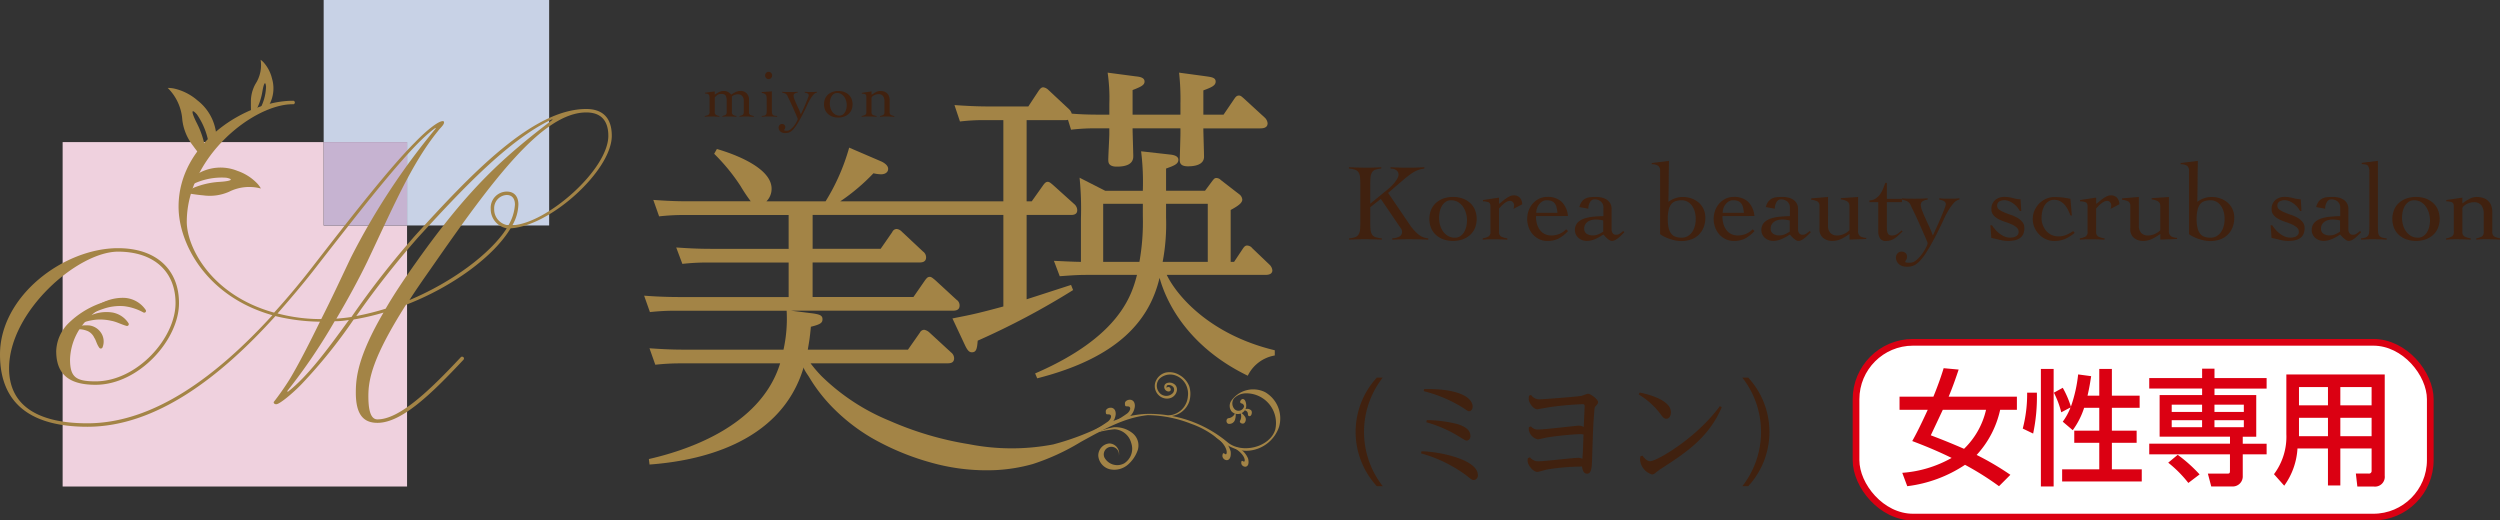 <svg xmlns="http://www.w3.org/2000/svg" xmlns:xlink="http://www.w3.org/1999/xlink" width="319.078" height="66.424"><rect width="100%" height="100%" fill="#333333" stroke="none"/><defs><clipPath id="b"><path data-name="長方形 1" fill="none" d="M0 0h319.078v66.424H0z"/></clipPath><clipPath id="c"><path data-name="長方形 3" transform="matrix(.05 -.999 .999 .05 19 52.66)" fill="none" d="M0 0h19.612v16.946H0z"/></clipPath><clipPath id="d"><path data-name="長方形 5" transform="rotate(-87.109 34.284 23.085)" fill="none" d="M0 0h17.753v23.438H0z"/></clipPath><clipPath id="f"><path data-name="長方形 7" transform="rotate(-87.116 29.788 16.869)" fill="none" d="M0 0h21.078v7.673H0z"/></clipPath><linearGradient id="a" x1="-.811" y1="1.723" x2="-.764" y2="1.723" gradientUnits="objectBoundingBox"><stop offset="0" stop-color="#ab8f16"/><stop offset=".139" stop-color="#ab8f16"/><stop offset=".248" stop-color="#c5b24d"/><stop offset=".352" stop-color="#cebb41"/><stop offset=".479" stop-color="#dfcf56"/><stop offset=".576" stop-color="#e2d35f"/><stop offset=".661" stop-color="#dbcb51"/><stop offset=".745" stop-color="#d2c243"/><stop offset=".8" stop-color="#c7b860"/><stop offset=".897" stop-color="#be9e00"/><stop offset="1" stop-color="#be9e00"/></linearGradient><linearGradient id="e" x1="-.576" y1="1.235" x2="-.527" y2="1.235" xlink:href="#a"/><linearGradient id="g" x1="-.223" y1="3.664" x2="-.177" y2="3.664" xlink:href="#a"/></defs><g data-name="グループ 11"><g data-name="グループ 2"><g data-name="グループ 1" clip-path="url(#b)"><path data-name="パス 1" d="M176.483 48.193a11.243 11.243 0 000 13.863h-.753a10.22 10.22 0 010-13.863z" fill="#40210f"/><path data-name="パス 2" d="M181.422 57.6c1.97 0 7.2.97 7.2 3.042a.572.572 0 01-.507.623c-.247 0-.305-.058-.841-.493a17.551 17.551 0 00-5.91-2.911zm.333-7.938c3.926-.1 6.2.883 6.2 2.259 0 .276-.188.565-.434.565-.16 0-.232-.057-.855-.478a17.567 17.567 0 00-4.954-2.086zm.348 3.954a16.837 16.837 0 013.9.507c.666.217 1.666.594 1.666 1.521a.546.546 0 01-.449.594c-.145 0-.247-.058-1.072-.565a16.255 16.255 0 00-4.1-1.781z" fill="#40210f"/><path data-name="パス 3" d="M195.27 58.362a1.324 1.324 0 001.187.507c.783 0 4.26-.435 4.97-.435a1.016 1.016 0 01.536.131c.072-.855.086-1.478.144-3.114a3.119 3.119 0 00-.536-.044 40.621 40.621 0 00-4.085.42c-.2.029-1.043.246-1.216.246a1.5 1.5 0 01-1.159-1.3 1.282 1.282 0 01.029-.261l.26-.086a1.116 1.116 0 00.956.391c.812 0 4.9-.493 5.143-.493a1.334 1.334 0 01.637.174c.014-.42.116-2.607.116-2.651 0-.188-.058-.261-.289-.261a41.271 41.271 0 00-4.187.377c-.246.043-1.535.275-1.55.275-.536 0-1.115-.854-1.115-1.318a3.869 3.869 0 01.043-.42l.261-.087a1.261 1.261 0 001.115.551c.464 0 4.9-.348 5.288-.435.145-.029.738-.275.869-.275.318 0 1.275.724 1.275 1.057 0 .189-.1.29-.232.449-.218.2-.218.319-.246.7-.145 1.8-.16 2.26-.291 6.3-.028.927-.086 1.7-.637 1.7-.492 0-.608-.652-.637-.913a28.561 28.561 0 00-4.389.363c-.217.028-1.116.318-1.318.318-.551 0-1.246-.883-1.246-1.434a1.392 1.392 0 01.043-.319z" fill="#40210f"/><path data-name="パス 4" d="M209.278 50.1c.783.159 3.984.869 3.984 2.52 0 .478-.246.826-.579.826-.3 0-.464-.2-.812-.68a9.755 9.755 0 00-2.723-2.42zm.348 8.054c.188.232.536.71.985.71.826 0 5.852-2.883 8.894-7.026l.247.13c-1.666 3.926-4.679 5.881-7.881 7.939-.058.043-.42.318-.623.477a.638.638 0 01-.391.175 2.153 2.153 0 01-1.535-1.884 3.2 3.2 0 01.043-.434z" fill="#40210f"/><path data-name="パス 5" d="M222.374 62.056a11.246 11.246 0 000-13.863h.752a10.222 10.222 0 010 13.863z" fill="#40210f"/><path data-name="パス 6" d="M128.059 25.632v-10.3h-2.138a25.82 25.82 0 00-3.4.173l-.7-2.093c1.353.088 2.707.175 4.408.175h5.017l1.351-2.052c.176-.217.307-.392.569-.392a1.161 1.161 0 01.611.307l2.661 2.486a1.247 1.247 0 01.349.567c1 .087 2.094.13 3.578.13h1.222v-1.392a22.184 22.184 0 00-.219-3.97l3.621.479c.437.044 1.091.132 1.091.655 0 .435-.393.654-1.527 1.09v3.141h6.108v-1.395a30.41 30.41 0 00-.175-3.97l3.534.479c.526.087 1.136.132 1.136.655s-.525.741-1.571 1.133v3.1h2.575l1.395-2.05c.131-.175.261-.393.566-.393.263 0 .394.175.612.349l2.662 2.443a1.141 1.141 0 01.391.743c0 .654-.7.654-.958.654h-7.243c0 .568.087 3.142.087 3.621 0 1.134-1.44 1.222-2.051 1.222-1 0-1.046-.48-1.046-.828 0-.394.086-2.793.086-3.318v-.7h-6.108c0 .568.088 3.1.088 3.577 0 1-.917 1.309-2.1 1.309-1.046 0-1.089-.523-1.089-.871 0-.525.131-2.837.131-3.274v-.741H140.1a25.323 25.323 0 00-3.4.174l-.393-1.265a1.47 1.47 0 01-.436.044h-4.843V38.2c2.182-.7 2.967-.961 5.672-1.833l.261.655a97.219 97.219 0 01-12.173 6.457c-.086.916-.131 1.484-.741 1.484-.305 0-.523-.176-.829-.786l-1.658-3.535c2.182-.435 2.792-.523 6.5-1.526V25.632zm21.248-5.91c.436.041 1.091.166 1.091.666 0 .541-.523.749-1.571 1.124v2.831h4.973l.959-1.29c.174-.209.262-.333.481-.333a.785.785 0 01.567.25l2.311 1.79a.959.959 0 01.438.707c0 .417-.481.792-1.484 1.333v6.621h.436l1.135-1.708c.174-.249.306-.374.523-.374a.846.846 0 01.656.333L162 33.754a1.149 1.149 0 01.393.749c0 .583-.7.583-.917.583h-12.562c1.353 2.79 5.63 7.662 13.787 9.619v.666a4.706 4.706 0 00-3.446 2.582c-6.72-3.248-10.079-8.287-11.257-12.492-1.265 5.33-5.149 10.16-15.619 12.825l-.263-.625c10.865-4.7 12.347-10.077 13-12.575h-6.5c-1.177 0-2.137.084-3.36.167l-.741-1.957c.35 0 2.443.125 3.447.125v-5.538a40.214 40.214 0 00-.174-5.2l3.272 1.665h4.8a31.8 31.8 0 00-.219-5.038zm-3.446 6.288H140.8v7.411h4.625a28.967 28.967 0 00.437-5.83zm2.966 1.79a25.685 25.685 0 01-.436 5.621h5.758V26.01h-5.322z" fill="#a38446"/><path data-name="パス 7" d="M161.468 50.051a3.426 3.426 0 00-4.337 1.125 1.155 1.155 0 00.051 1.324 1.088 1.088 0 001.868-.572c.039-.365-.071-.856-.3-.961-.261-.167-.541.251-.446.405.048.2.363 0 .485.478a.733.733 0 01-1.183.407 1.079 1.079 0 01-.1-1.42 2.144 2.144 0 011.442-.635 3.789 3.789 0 013.814 4.632c-.685 2.261-4.256 3.125-6.078 1.622a15.569 15.569 0 00-10.547-3.622 13.474 13.474 0 00-5.244 1.437 33 33 0 01-6.491 2.456 28.277 28.277 0 01-10.731-.035 41.437 41.437 0 01-10.128-2.986 27.025 27.025 0 01-8.711-5.721 17.37 17.37 0 01-1.379-1.614h17.407c.349 0 .916 0 .916-.655a.964.964 0 00-.393-.74l-2.749-2.531a1.356 1.356 0 00-.654-.349.6.6 0 00-.567.349l-1.527 2.181H103.1c.132-.786.261-1.44.393-2.923 1.265-.305 1.483-.523 1.483-.961 0-.479-.349-.61-1.22-.74l-2.794-.349h20.594c.306 0 .917 0 .917-.655a.848.848 0 00-.393-.742l-2.749-2.53c-.174-.131-.437-.393-.655-.393-.305 0-.436.218-.611.436l-1.482 2.139h-12.87V33.5h13.57c.305 0 .916 0 .916-.655a.917.917 0 00-.393-.742l-2.7-2.53a1.084 1.084 0 00-.655-.349.624.624 0 00-.568.392l-1.483 2.139h-8.683v-4.319h32.9c.3 0 .872 0 .872-.611a1.05 1.05 0 00-.392-.785l-2.707-2.44c-.218-.175-.436-.393-.655-.393-.261 0-.392.174-.566.393l-1.484 2.094h-24.437a25.465 25.465 0 004.231-3.578 5.069 5.069 0 00.96.131c.481 0 .916-.218.916-.7s-.61-.828-.916-.959l-4.058-1.745a26.644 26.644 0 01-3.009 6.85h-7.549a2.23 2.23 0 00.655-1.614c0-3.055-6.24-4.843-6.98-5.062l-.349.611a24.653 24.653 0 013.358 4.1 21.922 21.922 0 001.309 1.963h-8.071c-1.746 0-3.1-.087-4.363-.176l.741 2.1a28.717 28.717 0 013.4-.175h13.132v4.319h-9.944c-1.744 0-3.141-.087-4.406-.174l.785 2.094a28.875 28.875 0 013.4-.174h10.166v4.407H86.61a60.47 60.47 0 01-4.4-.175l.74 2.094a29.9 29.9 0 013.448-.174H100.4a18.382 18.382 0 01-.4 4.969H87.3c-1.745 0-3.141-.087-4.406-.175l.742 2.1a29.706 29.706 0 013.446-.175h12.487C97 54.7 87 57.628 82.816 58.588l.086.7c6.021-.436 16.753-2.53 19.677-12.434-.066.223.58 1.083.7 1.29q.395.663.841 1.294a20.764 20.764 0 002 2.416 24 24 0 005.152 4.046 32.719 32.719 0 007.607 3.154 26.063 26.063 0 008.26.942 21.456 21.456 0 004.657-.764 28.778 28.778 0 006.177-2.845c2.7-1.471 5.468-3.1 8.53-3.4a15.571 15.571 0 015.517 1.1 11.131 11.131 0 012.921 1.534c1.323 1.088 2.857 2.082 4.558 1.889a4.484 4.484 0 003.758-3.062 3.868 3.868 0 00-1.789-4.394" fill="#a38446"/><path data-name="パス 8" d="M139.859 55.243a9.7 9.7 0 012.309-.715 3.494 3.494 0 012.342.729 2.005 2.005 0 01.71 2.163 4.271 4.271 0 01-1.334 1.941 2.656 2.656 0 01-2.241.53 1.943 1.943 0 01-1.467-1.681 1.542 1.542 0 011.4-1.611 1.28 1.28 0 011.211 1.62.97.97 0 10-1.827.177 1.855 1.855 0 002.539.733 2.225 2.225 0 00.873-2.605 2.344 2.344 0 00-2.128-1.738 13.579 13.579 0 00-2.389.457" fill="#a38446"/><path data-name="パス 9" d="M159.016 52.422c.428.234.115.6.406.685s.44-.446.293-.7a.728.728 0 00-.954-.09z" fill="#a38446"/><path data-name="パス 10" d="M158.272 52.6a1.889 1.889 0 01.638.6.646.646 0 01-.1.8c-.233.179-.679-.044-.538-.3a1.147 1.147 0 000-1.1" fill="#a38446"/><path data-name="パス 11" d="M157.575 52.6c.223.1.147.667.041.994a.741.741 0 01-.861.489c-.318-.132-.279-.682.062-.715.513-.049.913-.585.758-.768" fill="#a38446"/><path data-name="パス 12" d="M155.843 55.91a2.925 2.925 0 011.231 1.735c.149 1.609-1.136 1.128-1.051.476s.384.089.514-.217-.1-1.2-1.36-2.148" fill="#a38446"/><path data-name="パス 13" d="M158.01 57.152a2.62 2.62 0 011.291 1.393c.317 1.407-.876 1.13-.876.543s.351.035.43-.251-.223-1.05-1.453-1.744" fill="#a38446"/><path data-name="パス 14" d="M142.024 53.9h.04a17.492 17.492 0 001.8-1.126c.449-.376.5-.837.173-.894s-.461.1-.461-.411 1.279-.809 1.269.351a2 2 0 01-1.332 1.733" fill="#a38446"/><path data-name="パス 15" d="M139.581 54.919h.04a17.62 17.62 0 001.8-1.126c.448-.376.5-.837.172-.894s-.461.1-.461-.411 1.279-.809 1.269.352a2 2 0 01-1.332 1.732" fill="#a38446"/><path data-name="パス 16" d="M148.99 53.02a2.626 2.626 0 002.624-2.458 2.492 2.492 0 00-.067-.961 2.39 2.39 0 00-1.378-1.626 2.006 2.006 0 00-2.126.31 1.317 1.317 0 00-.2 1.642 1.154 1.154 0 001.789.3.652.652 0 00.162-.76.739.739 0 00-.712-.323.221.221 0 00-.168.109.44.44 0 00-.012.259.268.268 0 01.206-.127c.352.009.492.594 0 .581a.593.593 0 01-.505-.7c.092-.454.706-.507 1.057-.355.928.4.581 1.555-.2 1.868a1.479 1.479 0 01-1.281-.116 1.617 1.617 0 01-.738-1.811 1.887 1.887 0 011.309-1.293 2.4 2.4 0 011.726.272 2.826 2.826 0 011.3 1.444 3.323 3.323 0 01.007 1.984 2.785 2.785 0 01-2.413 1.855" fill="#a38446"/><path data-name="パス 17" d="M91.227 14.293a.4.4 0 00.152.369 1.388 1.388 0 00.434.14v.1a20.76 20.76 0 00-1.087-.033c-.13 0-.258 0-.381.009s-.258.014-.4.024v-.1a1.449 1.449 0 00.463-.14.388.388 0 00.156-.369v-1.731a1.369 1.369 0 00-.029-.322.361.361 0 00-.1-.183.388.388 0 00-.179-.089 1.618 1.618 0 00-.271-.034v-.1l1.239-.169v.424a4.259 4.259 0 01.539-.335 1.318 1.318 0 01.624-.141 1.1 1.1 0 01.521.119 1.36 1.36 0 01.412.348c.073-.051.155-.1.246-.157s.184-.1.28-.152a1.647 1.647 0 01.3-.115 1.1 1.1 0 01.3-.043 1.046 1.046 0 011.145 1.171v1.511a.39.39 0 00.157.369 1.459 1.459 0 00.462.14v.1a19.29 19.29 0 00-1.12-.033c-.13 0-.254 0-.373.009s-.229.014-.331.024v-.1a1.3 1.3 0 00.395-.14.4.4 0 00.148-.369v-1.428a.843.843 0 00-.208-.623.657.657 0 00-.479-.208 1.229 1.229 0 00-.832.272v1.985a.4.4 0 00.153.369 1.372 1.372 0 00.433.14v.1a20.694 20.694 0 00-1.086-.033c-.13 0-.254 0-.374.009s-.229.014-.33.024v-.1a1.293 1.293 0 00.394-.14.4.4 0 00.148-.369v-1.426a1.357 1.357 0 00-.127-.649q-.127-.233-.559-.233a1.086 1.086 0 00-.226.021.741.741 0 00-.191.072 1.261 1.261 0 00-.19.132c-.065.054-.14.12-.225.2z" fill="#40210f"/><path data-name="パス 18" d="M97.854 12.757a3.568 3.568 0 00-.014-.361.6.6 0 00-.076-.263.472.472 0 00-.19-.173 1 1 0 00-.348-.094v-.118l1.289-.086v2.495a1.3 1.3 0 00.034.335.339.339 0 00.115.187.48.48 0 00.207.089 2.214 2.214 0 00.315.033v.1a24.009 24.009 0 00-1.2-.035c-.13 0-.258 0-.382.009s-.252.014-.381.026v-.1a1.853 1.853 0 00.287-.033.444.444 0 00.2-.089.357.357 0 00.11-.187 1.334 1.334 0 00.035-.335zm.246-3.589a.423.423 0 01.318.14.472.472 0 010 .653.431.431 0 01-.636 0 .467.467 0 010-.653.421.421 0 01.318-.14" fill="#40210f"/><path data-name="パス 19" d="M99.83 11.714c.169.017.326.027.47.03s.305 0 .48 0h.518c.176 0 .348-.013.517-.03v.1a.923.923 0 00-.357.111.323.323 0 00-.169.306 1.357 1.357 0 00.11.454c.074.189.16.393.259.61s.2.44.306.666a5.757 5.757 0 01.25.629c.028-.057.072-.15.131-.281l.205-.445c.076-.166.152-.341.228-.522s.147-.35.212-.509.119-.3.161-.416a.857.857 0 00.064-.237.259.259 0 00-.046-.161.374.374 0 00-.116-.1.556.556 0 00-.16-.061 2.117 2.117 0 01-.179-.047v-.1a3.675 3.675 0 00.391.03h.781a3.649 3.649 0 00.383-.03v.1a.793.793 0 00-.464.293 3.833 3.833 0 00-.414.59q-.192.331-.337.649t-.22.471q-.357.738-.645 1.264t-.521.878a4.388 4.388 0 01-.424.556 1.82 1.82 0 01-.365.31 1 1 0 01-.34.136 2.021 2.021 0 01-.344.029 1.1 1.1 0 01-.3-.042.759.759 0 01-.262-.131.657.657 0 01-.259-.548.442.442 0 01.122-.305.386.386 0 01.293-.136.477.477 0 01.315.1.367.367 0 01.118.3.412.412 0 01-.067.241.307.307 0 00-.068.141c0 .033.04.054.122.064s.162.012.242.012a.78.78 0 00.5-.207 2.605 2.605 0 00.437-.476 3.78 3.78 0 00.31-.509 1.036 1.036 0 00.118-.31.844.844 0 00-.059-.174 69.727 69.727 0 00-.39-.903l-.254-.573q-.129-.284-.255-.551c-.085-.179-.159-.33-.221-.455s-.105-.234-.143-.313a.629.629 0 00-.145-.191.658.658 0 00-.205-.115 4.41 4.41 0 00-.313-.094z" fill="#40210f"/><path data-name="パス 20" d="M106.991 11.612a2.135 2.135 0 01.742.124 1.711 1.711 0 01.577.343 1.486 1.486 0 01.374.535 1.912 1.912 0 010 1.391 1.491 1.491 0 01-.374.534 1.7 1.7 0 01-.577.344 2.3 2.3 0 01-1.484 0 1.721 1.721 0 01-.578-.344 1.527 1.527 0 01-.373-.534 1.912 1.912 0 010-1.391 1.522 1.522 0 01.373-.535 1.736 1.736 0 01.578-.343 2.139 2.139 0 01.742-.124m-.152.255a.714.714 0 00-.412.119.96.96 0 00-.288.309 1.473 1.473 0 00-.171.433 2.2 2.2 0 00-.055.479 2.12 2.12 0 00.073.544 1.591 1.591 0 00.225.495 1.235 1.235 0 00.382.366 1.035 1.035 0 00.551.14.706.706 0 00.412-.119.985.985 0 00.288-.31 1.456 1.456 0 00.169-.429 2.106 2.106 0 00.057-.483 2 2 0 00-.077-.538 1.74 1.74 0 00-.229-.5 1.243 1.243 0 00-.383-.364 1.019 1.019 0 00-.542-.14" fill="#40210f"/><path data-name="パス 21" d="M110 11.849l1.238-.187v.45a4.134 4.134 0 01.527-.34 1.2 1.2 0 01.568-.16 1.687 1.687 0 01.454.059 1.059 1.059 0 01.386.2.957.957 0 01.272.365 1.4 1.4 0 01.1.568v1.494a.394.394 0 00.152.369 1.369 1.369 0 00.442.139v.1c-.164-.012-.34-.021-.527-.026s-.376-.009-.568-.009c-.131 0-.256 0-.378.009s-.239.014-.351.026v-.1a1.285 1.285 0 00.42-.139.4.4 0 00.148-.369v-1.372a1.073 1.073 0 00-.183-.669.692.692 0 00-.589-.238 1.12 1.12 0 00-.3.042 1.324 1.324 0 00-.28.114 1.009 1.009 0 00-.212.158.237.237 0 00-.086.161v1.8a.385.385 0 00.162.369 1.528 1.528 0 00.485.139v.1q-.291-.018-.574-.026a21.76 21.76 0 00-.573-.009c-.13 0-.256 0-.377.009s-.247.014-.378.026v-.1a1.354 1.354 0 00.441-.139.39.39 0 00.154-.369v-1.97c0-.169-.058-.274-.175-.313a1.233 1.233 0 00-.4-.061z" fill="#40210f"/><path data-name="パス 22" d="M174.886 28.312c0 .394.012.718.035.976a1.434 1.434 0 00.182.626.863.863 0 00.443.351 3.1 3.1 0 00.815.155v.168a38.261 38.261 0 00-2.135-.056c-.355 0-.689 0-1.026.014s-.674.023-1.011.042v-.168a2.851 2.851 0 00.786-.155.871.871 0 00.429-.351 1.421 1.421 0 00.182-.626c.023-.258.036-.582.036-.976v-4.693c0-.393-.013-.717-.036-.976a1.412 1.412 0 00-.182-.624.86.86 0 00-.443-.352 3.026 3.026 0 00-.8-.154v-.17a47.924 47.924 0 002.291.057c.308 0 .618 0 .926-.014s.614-.024.913-.043v.17a2.8 2.8 0 00-.773.154.827.827 0 00-.421.352 1.5 1.5 0 00-.175.624c-.023.259-.035.583-.035.976v2.375l2.135-1.743q.3-.237.562-.5a4.719 4.719 0 00.471-.527 3.193 3.193 0 00.323-.5.993.993 0 00.119-.436.666.666 0 00-.091-.358.737.737 0 00-.239-.239 1.075 1.075 0 00-.33-.134 1.63 1.63 0 00-.366-.041v-.17a39.035 39.035 0 002.094.057c.374 0 .747 0 1.117-.014s.742-.024 1.117-.043v.17a3.773 3.773 0 00-.682.14 3.21 3.21 0 00-.646.288 6.444 6.444 0 00-.7.477 22.27 22.27 0 00-.864.71l-1.742 1.489L180 28.79a6 6 0 00.991 1.095 2.193 2.193 0 001.3.535v.168q-.606-.028-1.208-.042c-.4-.01-.806-.014-1.209-.014-.366 0-.728 0-1.089.014s-.724.023-1.088.042v-.168a2.269 2.269 0 00.878-.212.659.659 0 00.372-.646.748.748 0 00-.155-.421c-.1-.15-.247-.36-.436-.633l-2.121-3.118-1.348 1.053z" fill="#40210f"/><path data-name="パス 23" d="M185.45 25.137a3.543 3.543 0 011.23.2 2.905 2.905 0 01.956.569 2.506 2.506 0 01.618.885 3.169 3.169 0 010 2.305 2.515 2.515 0 01-.618.885 2.888 2.888 0 01-.956.569 3.8 3.8 0 01-2.458 0 2.868 2.868 0 01-.956-.569 2.49 2.49 0 01-.618-.885 3.155 3.155 0 010-2.305 2.481 2.481 0 01.618-.885 2.885 2.885 0 01.956-.569 3.535 3.535 0 011.228-.2m-.252.421a1.184 1.184 0 00-.681.2 1.606 1.606 0 00-.478.514 2.409 2.409 0 00-.28.716 3.5 3.5 0 00-.092.794 3.552 3.552 0 00.118.9 2.7 2.7 0 00.373.822 2.056 2.056 0 00.633.6 1.711 1.711 0 00.913.233 1.172 1.172 0 00.681-.2 1.631 1.631 0 00.478-.512 2.444 2.444 0 00.28-.711 3.507 3.507 0 00.092-.8 3.307 3.307 0 00-.127-.892 2.785 2.785 0 00-.379-.829 2.057 2.057 0 00-.631-.6 1.7 1.7 0 00-.9-.231" fill="#40210f"/><path data-name="パス 24" d="M189.243 30.419a2.25 2.25 0 00.731-.232.65.65 0 00.253-.612v-3.259c0-.28-.1-.454-.288-.519a2.087 2.087 0 00-.668-.1v-.167l2.051-.31v.8a4.317 4.317 0 00.387-.3c.144-.121.3-.241.463-.358a3.789 3.789 0 01.5-.3 1.112 1.112 0 01.492-.126 1.055 1.055 0 01.821.3 1.305 1.305 0 01.3.836l-1.124.589.056-.2a1.074 1.074 0 00.028-.273.59.59 0 00-.14-.373.462.462 0 00-.379-.176.871.871 0 00-.394.1 2.01 2.01 0 00-.379.246 3.691 3.691 0 00-.345.316c-.107.112-.2.211-.288.3v2.977a.637.637 0 00.267.612 2.526 2.526 0 00.8.232v.168a33.079 33.079 0 00-1.897-.056q-.322 0-.625.015c-.2.009-.41.022-.625.041z" fill="#40210f"/><path data-name="パス 25" d="M196.043 27.581a3.3 3.3 0 00.189 1.209 2.159 2.159 0 00.478.758 1.638 1.638 0 00.618.393 1.9 1.9 0 00.611.113 2.885 2.885 0 001.068-.19 2.614 2.614 0 00.885-.6l.238.225a4.614 4.614 0 01-1.179.941 3.041 3.041 0 01-1.448.324 2.39 2.39 0 01-1.081-.24 2.574 2.574 0 01-.815-.632 2.777 2.777 0 01-.513-.9 3.158 3.158 0 010-2.079 2.8 2.8 0 01.513-.9 2.62 2.62 0 01.815-.633 2.4 2.4 0 011.081-.239 2.575 2.575 0 011.785.6 2.85 2.85 0 01.829 1.84zm2.739-.421a6.047 6.047 0 00-.112-.681 1.316 1.316 0 00-.226-.506.958.958 0 00-.407-.309 1.7 1.7 0 00-.646-.106 1.028 1.028 0 00-.541.148 1.5 1.5 0 00-.422.38 1.749 1.749 0 00-.267.519 1.86 1.86 0 00-.091.555z" fill="#40210f"/><path data-name="パス 26" d="M201.577 26.429a1.906 1.906 0 01.316-.7 1.389 1.389 0 01.471-.393 1.755 1.755 0 01.6-.169 7.066 7.066 0 01.716-.035 3.394 3.394 0 01.724.078 1.987 1.987 0 01.647.259 1.407 1.407 0 01.463.485 1.45 1.45 0 01.176.738v2.6a.8.8 0 00.14.47.491.491 0 00.435.2.823.823 0 00.5-.161c.144-.108.283-.214.414-.317l.14.155-.33.33a5.847 5.847 0 01-.4.366 2.7 2.7 0 01-.428.294.88.88 0 01-.428.12.585.585 0 01-.3-.091 2.206 2.206 0 01-.3-.218 3 3 0 01-.273-.267 7.805 7.805 0 00-.224-.239 6.479 6.479 0 01-1.013.562 2.667 2.667 0 01-1.1.253 1.658 1.658 0 01-.569-.1 1.506 1.506 0 01-.485-.28 1.445 1.445 0 01-.338-.436 1.436 1.436 0 01.2-1.5 2.082 2.082 0 01.836-.526 4.893 4.893 0 011.165-.246c.436-.042.873-.068 1.314-.076v-1.058a1 1 0 00-.323-.8 1.2 1.2 0 00-.815-.281.642.642 0 00-.576.365 1.622 1.622 0 00-.211.828zm3.049 1.714a3.576 3.576 0 00-.942-.127 2.258 2.258 0 00-.533.064 1.475 1.475 0 00-.478.2 1.156 1.156 0 00-.344.359.986.986 0 00-.133.526.738.738 0 00.33.682 1.38 1.38 0 00.737.2 1.836 1.836 0 00.822-.182 3.716 3.716 0 00.541-.309z" fill="#40210f"/><path data-name="パス 27" d="M210.821 20.8l2.192-.266q-.027 1.32-.035 2.613t-.036 2.614a3.339 3.339 0 01.837-.45 2.887 2.887 0 011-.169 3.232 3.232 0 011.145.2 2.861 2.861 0 01.912.541 2.418 2.418 0 01.6.829 2.545 2.545 0 01.218 1.06 3.254 3.254 0 01-.239 1.3 2.738 2.738 0 01-.646.934 2.655 2.655 0 01-.969.569 3.72 3.72 0 01-1.194.19 4 4 0 01-.913-.106 6.042 6.042 0 01-.829-.253 4.715 4.715 0 01-.639-.3 1.785 1.785 0 01-.345-.231v-8.054a.76.76 0 00-.267-.674 1.429 1.429 0 00-.8-.182zm5.606 7.152a3.4 3.4 0 00-.127-.956 2.384 2.384 0 00-.358-.752 1.745 1.745 0 00-.562-.5 1.5 1.5 0 00-.737-.183 2.489 2.489 0 00-.787.113 1.154 1.154 0 00-.555.387 1.874 1.874 0 00-.33.737 4.983 4.983 0 00-.112 1.152 4.895 4.895 0 00.112 1.145 1.88 1.88 0 00.33.73 1.2 1.2 0 00.555.393 2.346 2.346 0 00.787.12 1.5 1.5 0 00.737-.182 1.728 1.728 0 00.562-.5 2.362 2.362 0 00.358-.75 3.4 3.4 0 00.127-.956" fill="#40210f"/><path data-name="パス 28" d="M219.841 27.581a3.3 3.3 0 00.189 1.209 2.159 2.159 0 00.478.758 1.631 1.631 0 00.618.393 1.9 1.9 0 00.61.113 2.887 2.887 0 001.069-.19 2.614 2.614 0 00.885-.6l.238.225a4.631 4.631 0 01-1.179.941 3.038 3.038 0 01-1.448.324 2.39 2.39 0 01-1.081-.24 2.573 2.573 0 01-.815-.632 2.759 2.759 0 01-.513-.9 3.158 3.158 0 010-2.079 2.779 2.779 0 01.513-.9 2.62 2.62 0 01.815-.633 2.4 2.4 0 011.081-.239 2.574 2.574 0 011.785.6 2.85 2.85 0 01.829 1.84zm2.739-.421a6.047 6.047 0 00-.112-.681 1.3 1.3 0 00-.226-.506.958.958 0 00-.407-.309 1.7 1.7 0 00-.646-.106 1.028 1.028 0 00-.541.148 1.5 1.5 0 00-.422.38 1.748 1.748 0 00-.267.519 1.861 1.861 0 00-.091.555z" fill="#40210f"/><path data-name="パス 29" d="M225.375 26.429a1.89 1.89 0 01.316-.7 1.4 1.4 0 01.471-.393 1.754 1.754 0 01.6-.169 7.051 7.051 0 01.716-.035 3.393 3.393 0 01.724.078 1.987 1.987 0 01.647.259 1.416 1.416 0 01.463.485 1.45 1.45 0 01.176.738v2.6a.8.8 0 00.14.47.491.491 0 00.435.2.825.825 0 00.5-.161c.144-.108.283-.214.414-.317l.14.155-.33.33a6.092 6.092 0 01-.4.366 2.7 2.7 0 01-.428.294.883.883 0 01-.428.12.585.585 0 01-.3-.091 2.205 2.205 0 01-.3-.218 3 3 0 01-.273-.267 9.291 9.291 0 00-.224-.239 6.478 6.478 0 01-1.013.562 2.667 2.667 0 01-1.1.253 1.662 1.662 0 01-.569-.1 1.507 1.507 0 01-.485-.28 1.429 1.429 0 01-.338-.436 1.442 1.442 0 01.2-1.5 2.082 2.082 0 01.836-.526 4.893 4.893 0 011.165-.246c.436-.042.873-.068 1.314-.076v-1.058a1 1 0 00-.323-.8 1.2 1.2 0 00-.815-.281.642.642 0 00-.576.365 1.622 1.622 0 00-.211.828zm3.049 1.714a3.576 3.576 0 00-.942-.127 2.258 2.258 0 00-.533.064 1.475 1.475 0 00-.478.2 1.171 1.171 0 00-.345.359 1 1 0 00-.133.526.739.739 0 00.331.682 1.377 1.377 0 00.737.2 1.836 1.836 0 00.822-.182 3.714 3.714 0 00.541-.309z" fill="#40210f"/><path data-name="パス 30" d="M233.313 28.817a1.281 1.281 0 00.3.913 1.164 1.164 0 00.892.323 2 2 0 00.893-.218 2.109 2.109 0 00.652-.456v-2.965a1.946 1.946 0 00-.027-.336.532.532 0 00-.141-.274.948.948 0 00-.337-.211 2.721 2.721 0 00-.6-.148v-.154l2.207-.155v4.313a.779.779 0 00.274.709 1.574 1.574 0 00.765.2v.14c-.356.019-.714.032-1.074.042s-.715.023-1.062.042v-.73a6.732 6.732 0 01-1.032.632 2.61 2.61 0 01-1.173.267 1.793 1.793 0 01-1.152-.38 1.393 1.393 0 01-.478-1.165V26.3a.645.645 0 00-.231-.577 2.035 2.035 0 00-.822-.224v-.183l2.149-.183z" fill="#40210f"/><path data-name="パス 31" d="M238.6 25.8v-.225a1.479 1.479 0 00.773-.225 2.172 2.172 0 00.562-.534 3.336 3.336 0 00.4-.716c.107-.262.2-.515.288-.759h.2v2.037h1.924v.422h-1.924v3.27a3.008 3.008 0 00.021.358 1.1 1.1 0 00.083.316.55.55 0 00.183.225.569.569 0 00.331.085 1.265 1.265 0 00.7-.183 3.521 3.521 0 00.561-.464l.126.141q-.238.21-.463.429a4.3 4.3 0 01-.47.392 2.254 2.254 0 01-.534.282 1.844 1.844 0 01-.626.105.848.848 0 01-.8-.359 1.638 1.638 0 01-.211-.849V25.8z" fill="#40210f"/><path data-name="パス 32" d="M242.739 25.305q.422.042.78.049t.794.007c.28 0 .566 0 .856-.007s.576-.021.857-.049v.168a1.5 1.5 0 00-.59.183.534.534 0 00-.281.506 2.248 2.248 0 00.183.752q.183.471.429 1.012t.506 1.1a9.483 9.483 0 01.414 1.04c.047-.093.119-.248.218-.464l.337-.736c.127-.276.252-.565.379-.865s.243-.581.351-.843.2-.491.267-.688a1.507 1.507 0 00.106-.393.422.422 0 00-.078-.267.641.641 0 00-.189-.162.991.991 0 00-.268-.1c-.1-.022-.2-.049-.294-.077v-.168a6.084 6.084 0 00.646.049q.322.007.661.007c.214 0 .425 0 .631-.007a6.066 6.066 0 00.633-.049v.168a1.289 1.289 0 00-.766.485 6.181 6.181 0 00-.688.977c-.211.365-.4.724-.555 1.074s-.282.611-.366.78q-.59 1.221-1.068 2.094a20.82 20.82 0 01-.864 1.454 7.014 7.014 0 01-.7.919 2.947 2.947 0 01-.6.513 1.679 1.679 0 01-.562.226 3.284 3.284 0 01-.569.048 1.788 1.788 0 01-.5-.07 1.277 1.277 0 01-.436-.218 1.175 1.175 0 01-.31-.372 1.149 1.149 0 01-.118-.534.734.734 0 01.2-.506.631.631 0 01.484-.224.792.792 0 01.521.161.608.608 0 01.2.5.68.68 0 01-.112.4.518.518 0 00-.113.232c0 .056.069.091.2.106s.269.021.4.021a1.284 1.284 0 00.829-.345 4.263 4.263 0 00.724-.786 6.148 6.148 0 00.513-.843 1.7 1.7 0 00.2-.513 1.409 1.409 0 00-.1-.288q-.1-.245-.267-.632t-.379-.865q-.21-.477-.422-.948t-.422-.913q-.21-.443-.364-.752t-.239-.519a1.01 1.01 0 00-.239-.317 1.078 1.078 0 00-.337-.189 5.54 5.54 0 00-.52-.155z" fill="#40210f"/><path data-name="パス 33" d="M254.034 28.747h.2a5.443 5.443 0 00.444.576 3.633 3.633 0 00.54.5 2.8 2.8 0 00.632.366 1.839 1.839 0 00.716.14 1.993 1.993 0 00.373-.035 1.113 1.113 0 00.344-.12.739.739 0 00.253-.224.6.6 0 00.1-.351.729.729 0 00-.26-.576 2.54 2.54 0 00-.64-.393 8.349 8.349 0 00-.836-.317 4.961 4.961 0 01-.836-.351 2.283 2.283 0 01-.639-.5 1.105 1.105 0 01-.259-.758 1.456 1.456 0 01.47-1.166 1.746 1.746 0 011.188-.408 3.814 3.814 0 011.032.141 4.694 4.694 0 001.032.169l.085 1.489h-.182a2.732 2.732 0 00-.353-.513 2.777 2.777 0 00-.47-.436 2.672 2.672 0 00-.555-.309 1.609 1.609 0 00-.6-.119 1.3 1.3 0 00-.632.154.583.583 0 00-.281.563.574.574 0 00.26.484 3.21 3.21 0 00.639.351c.253.109.531.213.836.317a4.7 4.7 0 01.836.372 2.3 2.3 0 01.64.534 1.19 1.19 0 01.259.779 1.782 1.782 0 01-.161.808 1.293 1.293 0 01-.443.5 1.914 1.914 0 01-.653.26 4.013 4.013 0 01-.794.077 4.07 4.07 0 01-.646-.049c-.206-.034-.4-.073-.583-.12s-.354-.088-.513-.126-.3-.066-.422-.084z" fill="#40210f"/><path data-name="パス 34" d="M264.261 27.5q-.141-.351-.316-.71a2.972 2.972 0 00-.421-.639 2.128 2.128 0 00-.577-.463 1.552 1.552 0 00-.765-.183 1.293 1.293 0 00-.745.21 1.641 1.641 0 00-.5.542 2.6 2.6 0 00-.28.744 3.747 3.747 0 00-.092.822 2.574 2.574 0 00.154.885 2.478 2.478 0 00.436.752 2.006 2.006 0 00.682.519 2.046 2.046 0 00.892.191 2.571 2.571 0 00.984-.191 4.55 4.55 0 00.885-.484l.2.225a5.177 5.177 0 01-1.244.78 3.484 3.484 0 01-1.369.259 2.533 2.533 0 01-1.047-.224 2.854 2.854 0 01-.871-.6 2.938 2.938 0 01-.6-.892 2.748 2.748 0 010-2.178 2.934 2.934 0 01.6-.891 2.833 2.833 0 01.871-.6 2.518 2.518 0 011.047-.225 8.732 8.732 0 011.081.062q.492.065.983.163l.184 2.135z" fill="#40210f"/><path data-name="パス 35" d="M265.455 30.419a2.25 2.25 0 00.731-.232.65.65 0 00.253-.612v-3.259c0-.28-.1-.454-.288-.519a2.087 2.087 0 00-.668-.1v-.167l2.051-.31v.8a4.315 4.315 0 00.387-.3c.145-.121.3-.241.463-.358a3.789 3.789 0 01.5-.3 1.116 1.116 0 01.492-.126 1.058 1.058 0 01.822.3 1.31 1.31 0 01.3.836l-1.124.589.056-.2a1.074 1.074 0 00.028-.273.59.59 0 00-.14-.373.462.462 0 00-.379-.176.868.868 0 00-.394.1 2.01 2.01 0 00-.379.246 3.7 3.7 0 00-.345.316c-.107.112-.2.211-.288.3v2.977a.636.636 0 00.268.612 2.511 2.511 0 00.8.232v.168a33.079 33.079 0 00-1.897-.056c-.215 0-.423 0-.625.015s-.41.022-.625.041z" fill="#40210f"/><path data-name="パス 36" d="M272.985 28.817a1.282 1.282 0 00.3.913 1.164 1.164 0 00.892.323 2 2 0 00.893-.218 2.108 2.108 0 00.652-.456v-2.965a1.946 1.946 0 00-.027-.336.532.532 0 00-.141-.274.939.939 0 00-.337-.211 2.724 2.724 0 00-.6-.148v-.154l2.206-.155v4.313a.779.779 0 00.274.709 1.574 1.574 0 00.765.2v.14c-.356.019-.714.032-1.074.042s-.715.023-1.062.042v-.73a6.73 6.73 0 01-1.032.632 2.613 2.613 0 01-1.173.267 1.793 1.793 0 01-1.152-.38 1.393 1.393 0 01-.478-1.165V26.3a.645.645 0 00-.231-.577 2.035 2.035 0 00-.822-.224v-.183l2.149-.183z" fill="#40210f"/><path data-name="パス 37" d="M278.323 20.8l2.191-.266q-.027 1.32-.035 2.613t-.036 2.614a3.322 3.322 0 01.837-.45 2.891 2.891 0 011.005-.169 3.232 3.232 0 011.145.2 2.861 2.861 0 01.912.541 2.4 2.4 0 01.6.829 2.545 2.545 0 01.218 1.06 3.271 3.271 0 01-.239 1.3 2.724 2.724 0 01-.646.934 2.647 2.647 0 01-.969.569 3.724 3.724 0 01-1.194.19 4.012 4.012 0 01-.914-.106 6.131 6.131 0 01-.829-.253 4.755 4.755 0 01-.638-.3 1.785 1.785 0 01-.345-.231v-8.054a.76.76 0 00-.267-.674 1.427 1.427 0 00-.8-.182zm5.605 7.152a3.4 3.4 0 00-.127-.956 2.383 2.383 0 00-.358-.752 1.745 1.745 0 00-.562-.5 1.5 1.5 0 00-.738-.183 2.487 2.487 0 00-.786.113 1.154 1.154 0 00-.555.387 1.874 1.874 0 00-.33.737 4.984 4.984 0 00-.112 1.152 4.9 4.9 0 00.112 1.145 1.88 1.88 0 00.33.73 1.2 1.2 0 00.555.393 2.344 2.344 0 00.786.12 1.506 1.506 0 00.738-.182 1.728 1.728 0 00.562-.5 2.362 2.362 0 00.358-.75 3.4 3.4 0 00.127-.956" fill="#40210f"/><path data-name="パス 38" d="M289.8 28.747h.2a5.443 5.443 0 00.444.576 3.631 3.631 0 00.54.5 2.8 2.8 0 00.632.366 1.839 1.839 0 00.716.14 1.993 1.993 0 00.373-.035 1.113 1.113 0 00.344-.12.739.739 0 00.253-.224.6.6 0 00.1-.351.729.729 0 00-.26-.576 2.541 2.541 0 00-.64-.393 8.354 8.354 0 00-.836-.317 4.961 4.961 0 01-.836-.351 2.263 2.263 0 01-.638-.5 1.1 1.1 0 01-.26-.758 1.456 1.456 0 01.47-1.166 1.746 1.746 0 011.188-.408 3.814 3.814 0 011.032.141 4.694 4.694 0 001.032.169l.085 1.489h-.182a2.73 2.73 0 00-.353-.513 2.776 2.776 0 00-.47-.436 2.673 2.673 0 00-.555-.309 1.609 1.609 0 00-.6-.119 1.3 1.3 0 00-.632.154.583.583 0 00-.281.563.574.574 0 00.26.484 3.21 3.21 0 00.639.351c.253.109.531.213.836.317a4.7 4.7 0 01.836.372 2.305 2.305 0 01.64.534 1.19 1.19 0 01.259.779 1.782 1.782 0 01-.161.808 1.293 1.293 0 01-.443.5 1.914 1.914 0 01-.653.26 4.013 4.013 0 01-.794.077 4.092 4.092 0 01-.647-.049c-.2-.034-.4-.073-.582-.12s-.354-.088-.513-.126-.3-.066-.422-.084z" fill="#40210f"/><path data-name="パス 39" d="M295.616 26.429a1.906 1.906 0 01.316-.7 1.4 1.4 0 01.471-.393 1.754 1.754 0 01.6-.169 7.067 7.067 0 01.716-.035 3.393 3.393 0 01.724.078 1.987 1.987 0 01.647.259 1.406 1.406 0 01.463.485 1.45 1.45 0 01.176.738v2.6a.8.8 0 00.14.47.491.491 0 00.435.2.825.825 0 00.5-.161c.144-.108.283-.214.414-.317l.14.155-.33.33a6.092 6.092 0 01-.4.366 2.7 2.7 0 01-.428.294.88.88 0 01-.428.12.585.585 0 01-.3-.091 2.206 2.206 0 01-.3-.218 3 3 0 01-.273-.267 9.291 9.291 0 00-.224-.239 6.478 6.478 0 01-1.013.562 2.667 2.667 0 01-1.1.253 1.662 1.662 0 01-.569-.1 1.506 1.506 0 01-.485-.28 1.429 1.429 0 01-.338-.436 1.442 1.442 0 01.2-1.5 2.082 2.082 0 01.836-.526 4.894 4.894 0 011.165-.246c.436-.042.873-.068 1.314-.076v-1.058a1 1 0 00-.323-.8 1.2 1.2 0 00-.815-.281.642.642 0 00-.576.365 1.622 1.622 0 00-.211.828zm3.049 1.714a3.577 3.577 0 00-.942-.127 2.258 2.258 0 00-.533.064 1.475 1.475 0 00-.478.2 1.171 1.171 0 00-.345.359 1 1 0 00-.133.526.739.739 0 00.331.682 1.38 1.38 0 00.737.2 1.836 1.836 0 00.822-.182 3.714 3.714 0 00.541-.309z" fill="#40210f"/><path data-name="パス 40" d="M301.348 30.419a2.169 2.169 0 00.562-.106.659.659 0 00.323-.232.847.847 0 00.14-.42 6.567 6.567 0 00.029-.675v-7.052a1.292 1.292 0 00-.169-.767c-.112-.144-.379-.217-.8-.217v-.168l2.065-.253v8.457a6.568 6.568 0 00.029.675.811.811 0 00.146.42.708.708 0 00.338.232 2.376 2.376 0 00.6.106v.168a27.028 27.028 0 00-1.685-.056c-.28 0-.537 0-.794.015s-.518.022-.78.041z" fill="#40210f"/><path data-name="パス 41" d="M308.357 25.137a3.543 3.543 0 011.23.2 2.905 2.905 0 01.956.569 2.494 2.494 0 01.618.885 3.169 3.169 0 010 2.305 2.5 2.5 0 01-.618.885 2.888 2.888 0 01-.956.569 3.8 3.8 0 01-2.458 0 2.878 2.878 0 01-.956-.569 2.49 2.49 0 01-.618-.885 3.156 3.156 0 010-2.305 2.481 2.481 0 01.618-.885 2.9 2.9 0 01.956-.569 3.539 3.539 0 011.228-.2m-.252.421a1.184 1.184 0 00-.681.2 1.605 1.605 0 00-.478.514 2.438 2.438 0 00-.281.716 3.5 3.5 0 00.027 1.693 2.7 2.7 0 00.373.822 2.056 2.056 0 00.633.6 1.711 1.711 0 00.913.233 1.172 1.172 0 00.681-.2 1.631 1.631 0 00.478-.512 2.444 2.444 0 00.28-.711 3.506 3.506 0 00.092-.8 3.307 3.307 0 00-.127-.892 2.786 2.786 0 00-.379-.829 2.057 2.057 0 00-.631-.6 1.7 1.7 0 00-.9-.231" fill="#40210f"/><path data-name="パス 42" d="M312.222 25.53l2.051-.309v.744a6.518 6.518 0 01.871-.562 1.986 1.986 0 01.942-.267 2.848 2.848 0 01.751.1 1.743 1.743 0 01.64.323 1.587 1.587 0 01.449.6 2.317 2.317 0 01.169.942v2.473a.648.648 0 00.252.61 2.281 2.281 0 00.731.233v.168a29.18 29.18 0 00-1.812-.056c-.217 0-.425 0-.626.014s-.4.023-.584.042v-.168a2.148 2.148 0 00.7-.233.655.655 0 00.245-.61v-2.259a1.788 1.788 0 00-.3-1.111 1.156 1.156 0 00-.976-.392 1.817 1.817 0 00-.491.069 2.078 2.078 0 00-.465.19 1.642 1.642 0 00-.35.26.388.388 0 00-.141.267v2.978a.634.634 0 00.267.61 2.533 2.533 0 00.8.233v.168a33.984 33.984 0 00-1.895-.056q-.324 0-.626.014c-.2.01-.41.023-.625.042v-.168a2.266 2.266 0 00.73-.233.647.647 0 00.254-.61v-3.259c0-.281-.1-.455-.289-.52a2.081 2.081 0 00-.667-.1z" fill="#40210f"/></g></g><g data-name="グループ 4"><g data-name="グループ 3" clip-path="url(#c)"><path data-name="長方形 2" transform="rotate(-87.11 37.1 17.28)" fill="url(#a)" d="M0 0h21.319v18.921H0z"/></g></g><g data-name="グループ 6"><g data-name="グループ 5" clip-path="url(#d)"><path data-name="長方形 4" transform="rotate(-87.14 34.383 24.148)" fill="url(#e)" d="M0 0h20.113v25.227H0z"/></g></g><g data-name="グループ 8"><g data-name="グループ 7" clip-path="url(#f)"><path data-name="長方形 6" transform="rotate(-87.11 29.425 17.602)" fill="url(#g)" d="M0 0h21.851v9.795H0z"/></g></g><g data-name="グループ 10"><g data-name="グループ 9" clip-path="url(#b)"><path data-name="パス 43" d="M41.309 18.136H7.994v43.959h43.959V28.78H41.309z" fill="#efd1de"/><path data-name="パス 44" d="M70.089 0H41.31v18.135h10.644V28.78h18.135z" fill="#c8d2e6"/><path data-name="長方形 8" fill="#c6b3d1" d="M41.31 18.136h10.643V28.78H41.31z"/><path data-name="パス 45" d="M65.17 29.136c-2.1 3.532-7.339 7.449-13.355 9.767-4.248 6.677-4.8 9.492-4.8 11.644 0 1.765.276 2.98 1.159 2.98 2.814 0 6.677-3.7 10.651-7.947a.2.2 0 01.164-.055.229.229 0 01.166.387c-4.083 4.359-7.891 8.056-10.981 8.056-1.821 0-2.76-1.1-2.76-3.862 0-1.932.277-4.636 3.533-10.21a31.338 31.338 0 01-3.808.883A65.686 65.686 0 0138.517 49c-1.048 1.1-2.814 2.593-3.256 2.593-.221 0-.331-.11-.331-.276a33.8 33.8 0 002.042-2.917c1.158-1.931 2.483-4.526 3.863-7.34a25.4 25.4 0 01-5.684-.717c-7.063 7.836-15.285 14.126-24 14.126C4.249 54.464 0 51.76 0 45.249c0-7.5 8.166-13.575 15.065-13.575 4.911 0 7.781 2.759 7.781 7.008 0 4.691-5.132 10.429-10.651 10.429-2.869 0-5.021-.937-5.021-4.3a5.255 5.255 0 011.6-3.587 11.229 11.229 0 015.739-2.98c.166 0 .331.11.331.22s-.056.221-.276.221a6.191 6.191 0 00-3.311 1.987 7.55 7.55 0 00-2.318 5.187c0 2.263.718 2.814 3.256 2.814 5.3 0 10.209-5.518 10.209-9.988 0-4.028-2.759-6.566-7.339-6.566-5.132 0-13.906 7.615-13.906 14.9 0 4.58 3.421 7.007 9.988 7.007 8.553 0 16.609-6.124 23.618-13.795-8.388-2.372-11.975-9.105-11.975-13.85 0-8.222 8.719-13.519 14.568-13.519a.226.226 0 110 .441c-5.022 0-13.519 6.732-13.519 15.01 0 3.255 3.145 9.38 11.147 11.587a96.35 96.35 0 004.856-5.793c5.518-7.119 9.987-12.8 13.133-15.948 1.545-1.6 2.98-2.7 3.532-2.7a.146.146 0 01.165.166c0 .331-.5.717-.773 1.1-3.421 4.193-5.9 10.1-9.049 16.719-1.1 2.263-2.483 4.8-3.919 7.229.607-.055 1.27-.11 1.931-.221a111.072 111.072 0 018.113-10.374c7.174-7.891 15.009-16.168 21.851-16.168 1.711 0 3.257.772 3.257 3.421 0 4.414-7.836 11.533-12.913 11.809M35.427 40.006a21.635 21.635 0 005.573.719c1.325-2.595 2.594-5.353 3.808-7.892a88.421 88.421 0 0110.815-16.444l-.054-.055c-2.87 1.986-8.278 8.829-15.4 17.989-1.545 1.988-3.146 3.863-4.746 5.683m9.105.829a10.3 10.3 0 01-1.817.165 72.568 72.568 0 01-6.07 8.94l.111.055c2.538-1.986 5.02-5.353 7.78-9.16m.938-.5a34.284 34.284 0 003.753-.937c.992-1.712 2.262-3.643 3.917-5.961 6.732-9.491 11.092-13.354 17.383-18.154l-.055-.056C64.894 17.824 58.879 24.28 53.361 30.3a116.081 116.081 0 00-7.891 10.038m6.787-2.038c5.518-2.318 10.374-5.96 12.416-9.16a2.491 2.491 0 01-2.042-2.483 2.075 2.075 0 012.042-2.207c.994 0 1.49.662 1.49 1.655a5.568 5.568 0 01-.772 2.649c4.414-.221 12.251-7.119 12.251-11.423 0-1.545-.608-2.98-2.816-2.98-5.572 0-11.973 8.609-19.864 19.976-1.049 1.49-1.932 2.759-2.705 3.973m12.637-9.55a5.875 5.875 0 00.828-2.649c0-.772-.386-1.214-1.049-1.214a1.677 1.677 0 00-1.6 1.766 2.04 2.04 0 001.821 2.1" fill="#a38446"/><path data-name="パス 46" d="M25.186 12.8a6.883 6.883 0 00-2.8-1.459 3.567 3.567 0 00-.98-.116 6.28 6.28 0 011.862 4.072 6.628 6.628 0 001.372 3.31c.616.863 1.211 1.55 1.211 1.55l.419-.488a6.759 6.759 0 00-.039-.507 11.216 11.216 0 00-1.06-3.347c-.695-1.354-.881-2.143-.038-1.213a9.161 9.161 0 011.6 4.528l.89-1.037a6.256 6.256 0 00-2.44-5.293" fill="#a38446"/><path data-name="パス 47" d="M34.729 10.076a4.773 4.773 0 00-.966-1.976 2.444 2.444 0 00-.5-.47 4.37 4.37 0 01-.639 3.052 4.609 4.609 0 00-.6 2.423c-.012.738.037 1.369.037 1.369l.437-.1c.061-.09.123-.189.188-.3a7.809 7.809 0 00.789-2.314c.171-1.046.392-1.565.481-.7a6.381 6.381 0 01-.975 3.2l.928-.213a4.362 4.362 0 00.82-3.977" fill="#a38446"/><path data-name="パス 48" d="M30.3 21.807a6.327 6.327 0 012.454 1.532 3.257 3.257 0 01.547.721 5.757 5.757 0 00-4.083.422 6.069 6.069 0 01-3.254.455c-.968-.086-1.788-.235-1.788-.235l.19-.558a7.51 7.51 0 01.419-.206 10.322 10.322 0 013.139-.719c1.392-.08 2.1-.3.975-.534a8.41 8.41 0 00-4.322.841l.405-1.186a5.739 5.739 0 015.318-.533" fill="#a38446"/><path data-name="パス 49" d="M14.474 39.907a4.92 4.92 0 00-2.351.145A9.03 9.03 0 009.8 41.16a12.4 12.4 0 013.4-1.746 6.466 6.466 0 012.633-.336 6.734 6.734 0 012.467.8l.019.009a.224.224 0 00.285-.318 3.514 3.514 0 00-2.685-1.551 5.771 5.771 0 00-3 .695c-1.817.853-3.15 2.247-4.715 3.389a.217.217 0 00-.1.041.227.227 0 00-.043.317.223.223 0 00.2.083.206.206 0 00.118-.032.2.2 0 00.059-.05 3.04 3.04 0 012.785-.192 1.719 1.719 0 01.812.842c.231.329.287.772.616 1.244l.02.028a.224.224 0 00.1.082.238.238 0 00.313-.125 2 2 0 00-.116-1.745 2.131 2.131 0 00-1.534-1.055 5.058 5.058 0 00-2.354.36 4.395 4.395 0 011.146-.6 7.745 7.745 0 012.043-.5 6.442 6.442 0 011.964.15c.638.12 1.165.426 1.887.637l.027.009a.23.23 0 00.177-.022.227.227 0 00.083-.311 3.072 3.072 0 00-1.933-1.352" fill="#a38446"/><rect data-name="長方形 9" width="73.292" height="22.306" rx="7.268" transform="translate(236.887 43.691)" fill="#fff"/><rect data-name="長方形 10" width="73.292" height="22.306" rx="7.268" transform="translate(236.887 43.691)" fill="none" stroke="#db0012" stroke-miterlimit="10" stroke-width=".855"/><path data-name="パス 50" d="M246.761 50.629c.718-1.754 1.1-2.95 1.309-3.637l1.915.176c-.336 1.006-.767 2.25-1.277 3.461h8.711v1.676h-2.138a12.387 12.387 0 01-3 5.76 35.844 35.844 0 014.306 2.536l-1.451 1.452a36.991 36.991 0 00-4.339-2.728 17.051 17.051 0 01-7.371 2.728l-.638-1.707a14.973 14.973 0 006.3-1.9c-2.01-.99-3.686-1.644-5.026-2.155.383-.686.926-1.691 1.978-3.988h-3.6v-1.674zm1.2 1.676a659.61 659.61 0 01-1.532 3.254c1.07.4 2.489.958 4.244 1.724a10.022 10.022 0 002.808-4.978z" fill="#db0012"/><path data-name="パス 51" d="M259.97 50.119a22.722 22.722 0 01-.478 5.217l-1.325-.638a17.34 17.34 0 00.559-4.579zm.511-3.03h1.628v15h-1.628zM266 52.05a10.038 10.038 0 01-1.452 2.855l-1.276-1.084a7.574 7.574 0 00.99-1.821l-1.181.623a11.77 11.77 0 00-.941-2.506l1.133-.622a12.078 12.078 0 011.037 2.409 18.065 18.065 0 00.926-4.116l1.659.223c-.1.639-.208 1.4-.463 2.49h1.5v-3.412h1.61V50.5h3.543v1.55h-3.543v2.92h3.16v1.547h-3.16V59.9h3.813v1.547h-10.162V59.9h4.739v-3.383h-3.191V54.97h3.191v-2.92z" fill="#db0012"/><path data-name="パス 52" d="M281.059 47.056h1.579v1.2h6.654v1.341h-6.654v.829h5.329v5.313h-1.722v.893h3.047v1.357h-3.047v2.743a1.284 1.284 0 01-1.357 1.357h-2.664l-.431-1.643h2.5c.288 0 .319-.064.319-.415v-2.046H274.31v-1.357h10.306v-.893h-8.981v-5.313h5.424v-.829h-6.749v-1.341h6.749zM279.3 61.639a15.168 15.168 0 00-2.568-2.585l1.212-1.005a18.943 18.943 0 012.792 2.5zm1.755-9.988h-3.877v.926h3.877zm0 1.978h-3.877v.894h3.877zm5.328-1.978h-3.749v.926h3.749zm0 1.978h-3.749v.894h3.749z" fill="#db0012"/><path data-name="パス 53" d="M304.366 60.728a1.248 1.248 0 01-1.372 1.373h-2.122l-.192-1.659h1.628a.333.333 0 00.383-.367v-2.84H298.7v4.723h-1.58v-4.723h-3.89a8.985 8.985 0 01-1.691 4.754l-1.308-1.468a7.979 7.979 0 001.579-5.121v-7.61h12.556zM297.122 49.4h-3.7v2.33h3.7zm0 3.925h-3.7v2.345h3.7zm5.569-3.925H298.7v2.33h3.99zm0 3.925H298.7v2.345h3.99z" fill="#db0012"/></g></g></g></svg>